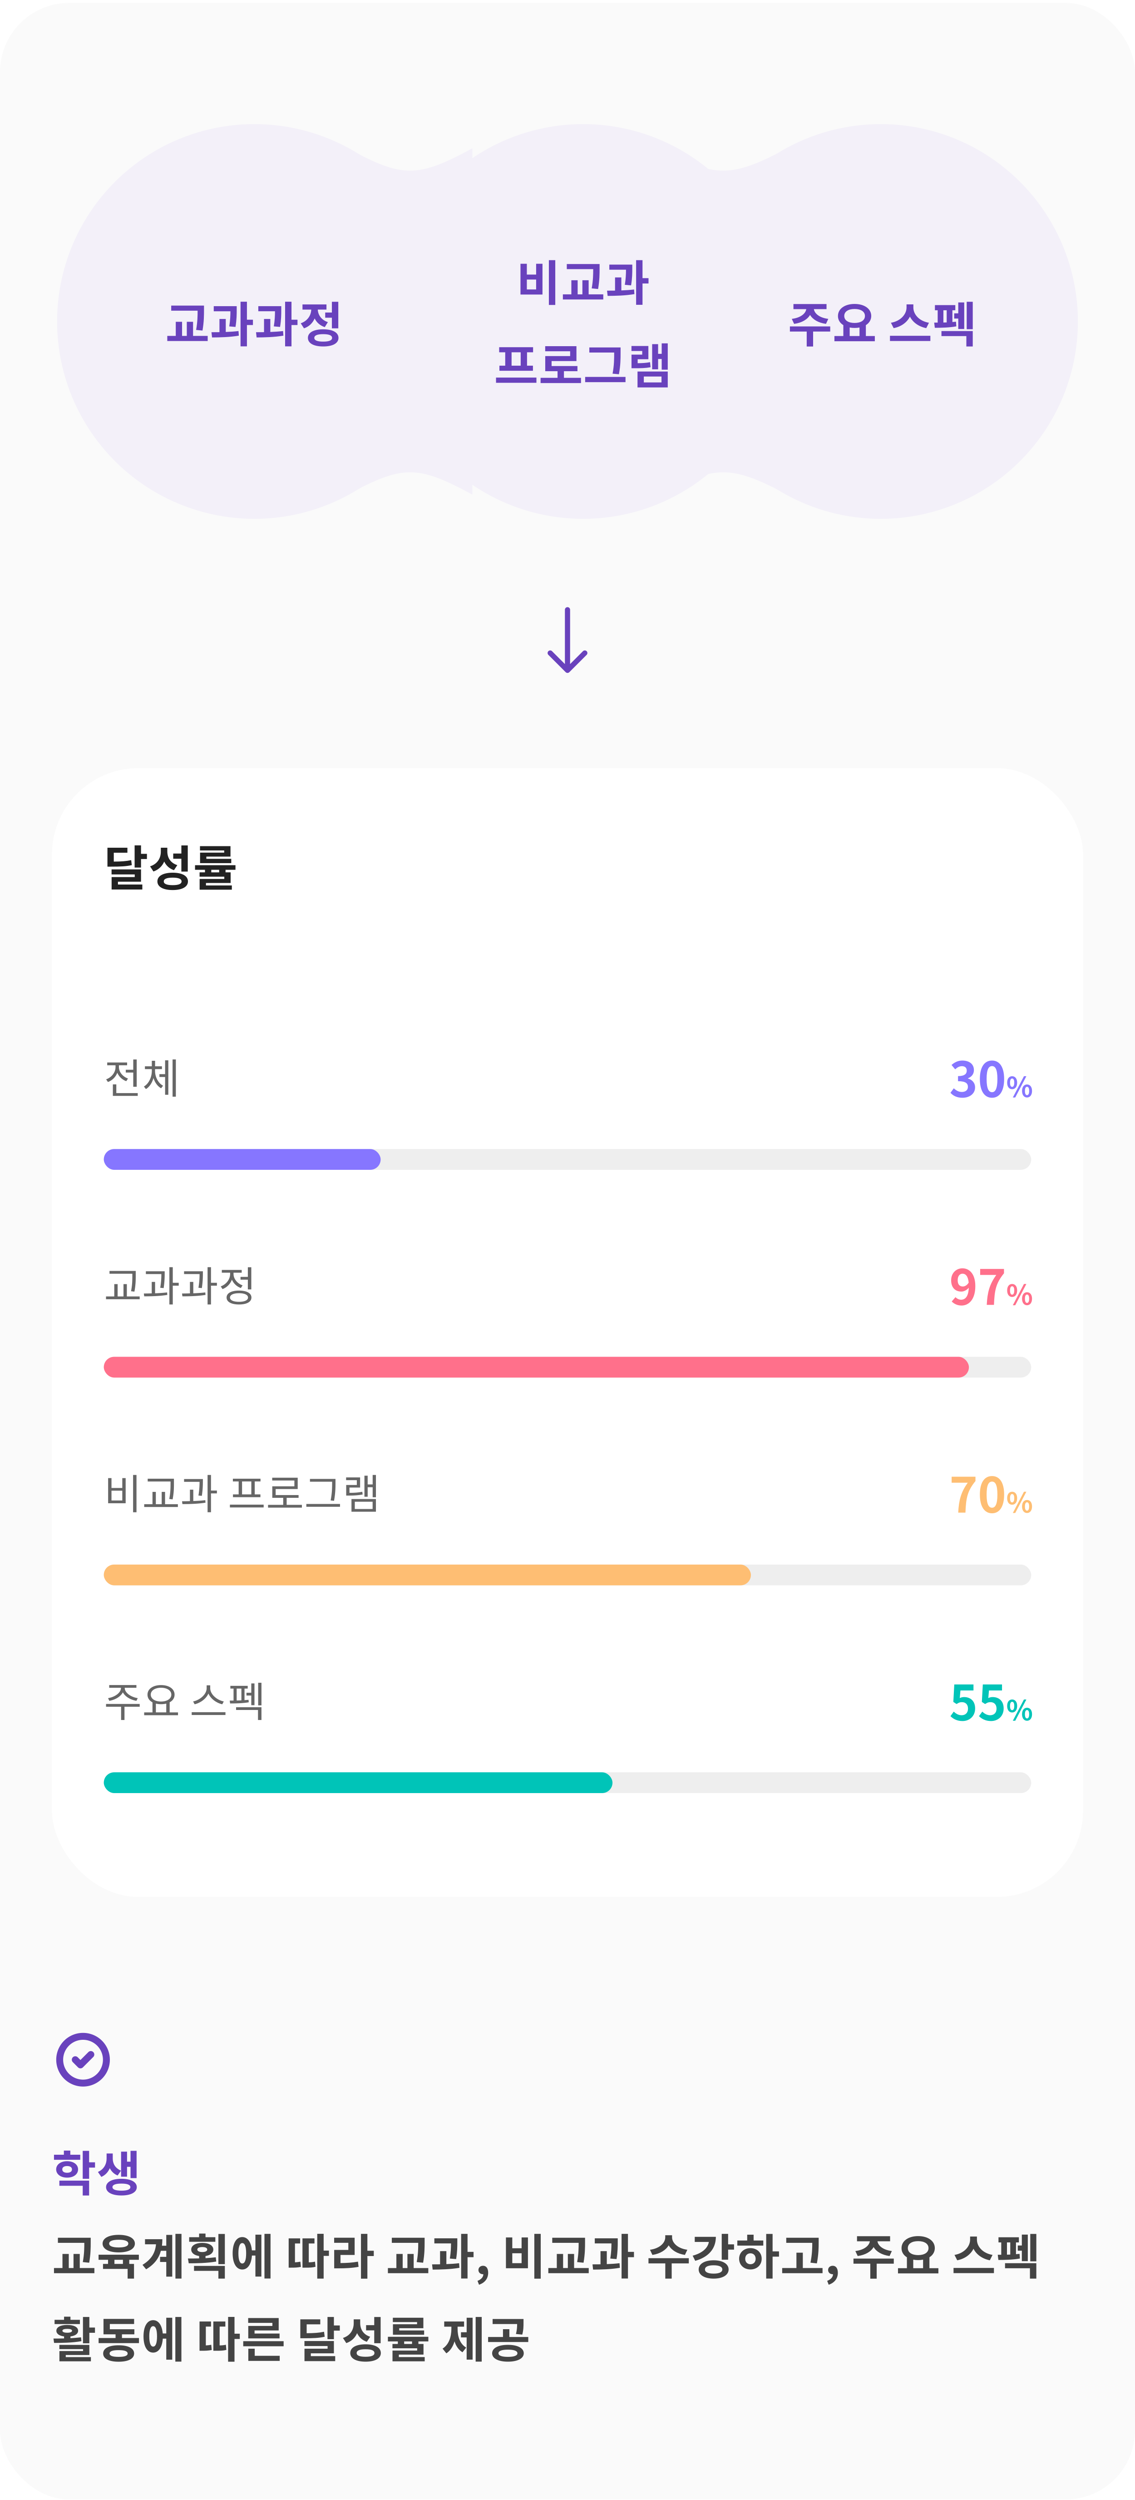 <svg width="328" height="722" viewBox="0 0 328 722" fill="none" xmlns="http://www.w3.org/2000/svg">
    <rect y=".84" width="328" height="721" rx="20" fill="#FAFAFA"/>
    <circle cx="73.5" cy="92.84" r="57" fill="#F3F0F9"/>
    <circle cx="168.5" cy="92.84" r="57" fill="#F3F0F9"/>
    <circle cx="254.5" cy="92.84" r="57" fill="#F3F0F9"/>
    <path fill-rule="evenodd" clip-rule="evenodd" d="M227.5 42.84c-16.283 8.586-20.717 8.586-37 0v100c16.283-8.587 20.717-8.587 37 0v-100z" fill="#F3F0F9"/>
    <path fill-rule="evenodd" clip-rule="evenodd" d="M211.5 54.84c-31.412 36.038-63.588 36.038-95 0v76c31.412-36.038 63.588-36.038 95 0v-76z" fill="#F3F0F9"/>
    <path fill-rule="evenodd" clip-rule="evenodd" d="M136.5 42.84c-15.843 8.586-20.157 8.586-36 0v100c15.843-8.587 20.157-8.587 36 0v-100z" fill="#F3F0F9"/>
    <path d="M58.522 95.466c.434-2.604.434-4.382.434-5.964v-1.246h-9.478v1.47h7.63c0 1.484-.014 3.22-.434 5.558l1.848.182zm-2.73 1.54v-4.074h-1.806v4.074h-1.372v-4.074h-1.82v4.074h-2.45v1.484H60.02v-1.484h-4.228zm12.263-2.59c.35-2.128.35-3.696.35-4.942v-1.05H61.77v1.47h4.816c0 1.148-.042 2.534-.336 4.368l1.806.154zm-2.814-2.296h-1.82v3.808c-.812.014-1.596.014-2.31.014l.168 1.512c2.24-.014 5.124-.07 7.742-.518l-.098-1.33c-1.176.14-2.436.224-3.682.266V92.12zm7.854.21H71.36v-5.194h-1.848v12.894h1.848v-6.16h1.736v-1.54zm7.839 2.086c.35-2.128.35-3.696.35-4.942v-1.05h-6.636v1.47h4.816c0 1.148-.042 2.534-.336 4.368l1.806.154zM78.12 92.12H76.3v3.808c-.812.014-1.596.014-2.31.014l.168 1.512c2.24-.014 5.124-.07 7.742-.518l-.098-1.33c-1.176.14-2.436.224-3.682.266V92.12zm7.854.21h-1.736v-5.194H82.39v12.894h1.848v-6.16h1.736v-1.54zm8.007-2.072v1.498h1.932v3.066h1.848V87.15h-1.848v3.108H93.98zm.77 2.772c-1.96-.644-2.856-2.156-2.912-3.626h2.506V87.92h-6.93v1.484h2.534c-.056 1.61-.994 3.248-3.038 3.962l.938 1.456c1.498-.504 2.52-1.554 3.08-2.856.56 1.134 1.526 2.044 2.926 2.506l.896-1.442zm-1.344 5.628c-1.694 0-2.576-.35-2.576-1.078 0-.728.882-1.078 2.576-1.078 1.68 0 2.562.35 2.562 1.078 0 .728-.882 1.078-2.562 1.078zm0-3.556c-2.744 0-4.424.91-4.424 2.478s1.68 2.478 4.424 2.478c2.73 0 4.41-.91 4.41-2.478s-1.68-2.478-4.41-2.478zM158.618 75.136v12.936h1.848V75.136h-1.848zm-8.204 1.036v8.89h6.356v-8.89h-1.834v3.122h-2.688v-3.122h-1.834zm1.834 4.564h2.688v2.856h-2.688v-2.856zm20.593 2.73c.434-2.604.434-4.382.434-5.964v-1.246h-9.478v1.47h7.63c0 1.484-.014 3.22-.434 5.558l1.848.182zm-2.73 1.54v-4.074h-1.806v4.074h-1.372v-4.074h-1.82v4.074h-2.45v1.484h11.676v-1.484h-4.228zm12.262-2.59c.35-2.128.35-3.696.35-4.942v-1.05h-6.636v1.47h4.816c0 1.148-.042 2.534-.336 4.368l1.806.154zm-2.814-2.296h-1.82v3.808c-.812.014-1.596.014-2.31.014l.168 1.512c2.24-.014 5.124-.07 7.742-.518l-.098-1.33c-1.176.14-2.436.224-3.682.266V80.12zm7.854.21h-1.736v-5.194h-1.848V88.03h1.848v-6.16h1.736v-1.54zm-36.943 25.274h-2.632v-3.864h2.632v3.864zm-4.466 0h-1.68v1.47h9.688v-1.47h-1.708v-3.864h1.75v-1.47h-9.8v1.47h1.75v3.864zm-2.66 3.444v1.498h11.676v-1.498h-11.676zm19.627.07V107.2h3.906v-1.484h-7.476v-1.442h7.182v-4.298h-9.03v1.47h7.21v1.386h-7.196v4.368h3.556v1.918h-4.9v1.512h11.676v-1.512h-4.928zm14.517-7.252c0 1.75 0 3.584-.462 6.048l1.834.168c.476-2.646.476-4.41.476-6.216v-1.526h-9.03v1.47h7.182v.056zm-8.386 6.986v1.512h11.662v-1.512h-11.662zm18.759-4.256c-1.162.224-2.212.28-3.584.294v-1.148h3.094V99.92h-4.886v1.442h3.108v1.05h-3.094v3.934h.896c1.89 0 3.164-.028 4.62-.294l-.154-1.456zm-1.806 4.144h5.11v1.708h-5.11v-1.708zm-1.82 3.15h8.736v-4.592h-8.736v4.592zm6.986-12.726v3.024h-1.036v-2.8h-1.722v7.266h1.722v-2.982h1.036v3.094h1.75v-7.602h-1.75zM229.49 93.534c2.254-.308 3.836-1.274 4.606-2.59.77 1.316 2.352 2.282 4.606 2.59l.658-1.442c-2.618-.322-3.976-1.582-4.158-2.814h3.654v-1.47h-9.562v1.47h3.71c-.182 1.232-1.554 2.492-4.186 2.814l.672 1.442zm10.43.742h-11.648v1.47h4.858v4.326h1.848v-4.326h4.942v-1.47zm5.627.308c.448.084.91.126 1.414.126.504 0 .98-.042 1.428-.126v2.464h-2.842v-2.464zm1.414-5.348c1.792 0 2.996.728 2.996 2.016 0 1.274-1.204 2.016-2.996 2.016s-2.982-.742-2.982-2.016c0-1.288 1.19-2.016 2.982-2.016zm3.262 7.812v-3.15c.966-.602 1.554-1.526 1.554-2.646 0-2.114-2.03-3.472-4.816-3.472-2.772 0-4.802 1.358-4.802 3.472-.014 1.12.574 2.044 1.554 2.646v3.15h-2.576v1.498h11.676v-1.498h-2.59zm18.235-3.836c-2.912-.49-4.508-2.492-4.508-4.382v-.924h-1.974v.924c0 1.848-1.61 3.892-4.508 4.382l.784 1.554c2.24-.434 3.878-1.694 4.704-3.332.826 1.638 2.478 2.884 4.718 3.332l.784-1.554zm-11.27 3.766v1.498h11.676v-1.498h-11.676zm18.563-6.482v1.498h1.176v3.024h1.722v-7.672h-1.722v3.15h-1.176zm-3.122-.896h.952v3.514c-.308.014-.644.014-.952.028V89.6zm3.64 3.304c-.336.028-.672.07-1.036.098V89.6h.84v-1.484h-5.894V89.6h.798v3.57h-1.008l.182 1.498c1.652 0 4.242-.042 6.216-.42l-.098-1.344zm-4.2 4.158h7.196v2.996h1.848v-4.452h-9.044v1.456zm7.294-9.912v7.924h1.75V87.15h-1.75z" fill="#6942BD"/>
    <path d="M164 176.09v17.5M159 188.59l5 5M169 188.59l-5 5" stroke="#6942BD" stroke-width="1.5" stroke-linecap="round" stroke-linejoin="round"/>
    <g filter="url(#32xomjwg0a)">
        <rect x="15" y="219.84" width="298" height="326" rx="25" fill="#fff"/>
        <path d="M37.91 246.406c-1.47.308-2.814.406-5.026.42v-2.562h3.934v-1.442H31.05v5.46h1.078c2.744 0 4.298-.07 5.964-.434l-.182-1.442zm-3.822 6.23h6.664v-3.556H32.24v1.456h6.692v.756h-6.678v3.598h8.876v-1.442h-7.042v-.812zm6.664-8.05v-2.45h-1.848v6.412h1.848v-2.464h1.708v-1.498h-1.708zm11.66 5.124h1.849v-7.56h-1.848v2.352H50.06V246h2.352v3.71zm-1.175-1.862c-2.044-.658-2.884-2.226-2.884-3.962v-1.064h-1.876v1.148c0 1.778-.91 3.528-3.108 4.228l.966 1.484c1.526-.518 2.548-1.554 3.122-2.87.546 1.148 1.456 2.03 2.814 2.492l.966-1.456zm-1.33 5.782c-1.694 0-2.576-.35-2.576-1.078 0-.742.882-1.092 2.576-1.092 1.68 0 2.562.35 2.562 1.092 0 .728-.882 1.078-2.562 1.078zm0-3.598c-2.744 0-4.424.924-4.424 2.52 0 1.568 1.68 2.492 4.424 2.492 2.73 0 4.41-.924 4.41-2.492 0-1.596-1.68-2.52-4.41-2.52zm14.88-5.796h-6.971v3.038h9.016v-1.246h-7.196v-.644h6.972v-3.024h-8.82v1.246h7v.63zm-1.455 5.698h-2.268v-.742h2.268v.742zm4.718-.742v-1.33H56.36v1.33h2.87v.742h-1.554v1.246h7.14v.658H57.69v3.108H67v-1.232h-7.476V253h7.126v-3.066h-1.47v-.742h2.87z" fill="#222"/>
        <path d="M278.145 315.036c1.974 0 3.64-1.106 3.64-3.01 0-1.358-.896-2.226-2.058-2.548v-.07c1.092-.434 1.722-1.246 1.722-2.366 0-1.764-1.358-2.758-3.36-2.758-1.218 0-2.212.49-3.108 1.274l1.05 1.26c.616-.574 1.218-.91 1.96-.91.882 0 1.386.476 1.386 1.288 0 .924-.616 1.582-2.52 1.582v1.47c2.254 0 2.856.644 2.856 1.652 0 .938-.714 1.456-1.764 1.456-.938 0-1.694-.462-2.31-1.064l-.966 1.302c.728.826 1.834 1.442 3.472 1.442zm8.538 0c2.114 0 3.5-1.848 3.5-5.418 0-3.57-1.386-5.334-3.5-5.334s-3.514 1.75-3.514 5.334c0 3.57 1.4 5.418 3.514 5.418zm0-1.61c-.896 0-1.568-.896-1.568-3.808 0-2.898.672-3.738 1.568-3.738s1.554.84 1.554 3.738c0 2.912-.658 3.808-1.554 3.808zm5.81-.866c.848 0 1.448-.696 1.448-1.888 0-1.184-.6-1.864-1.448-1.864s-1.44.68-1.44 1.864c0 1.192.592 1.888 1.44 1.888zm0-.664c-.344 0-.608-.352-.608-1.224s.264-1.2.608-1.2.616.328.616 1.2c0 .872-.272 1.224-.616 1.224zm.2 3.056h.696l3.216-6.144h-.696l-3.216 6.144zm4.104 0c.84 0 1.448-.704 1.448-1.888 0-1.192-.608-1.872-1.448-1.872s-1.44.68-1.44 1.872c0 1.184.6 1.888 1.44 1.888zm0-.672c-.344 0-.608-.344-.608-1.216s.264-1.208.608-1.208.616.336.616 1.208c0 .872-.272 1.216-.616 1.216z" fill="#8676FF"/>
        <path d="M276.759 367.742c0-1.274.63-1.904 1.4-1.904.882 0 1.596.7 1.778 2.576-.476.798-1.134 1.12-1.708 1.12-.896 0-1.47-.574-1.47-1.792zm1.12 7.294c2.058 0 3.976-1.694 3.976-5.614 0-3.598-1.764-5.138-3.724-5.138-1.778 0-3.262 1.33-3.262 3.458 0 2.198 1.246 3.262 2.968 3.262.7 0 1.582-.42 2.128-1.12-.098 2.59-1.05 3.472-2.212 3.472-.616 0-1.246-.322-1.624-.742l-1.092 1.246c.616.63 1.554 1.176 2.842 1.176zm7.278-.196h2.086c.168-4.06.49-6.174 2.898-9.114v-1.26h-6.888v1.736h4.662c-1.974 2.744-2.576 5.04-2.758 8.638zm7.336-2.28c.848 0 1.448-.696 1.448-1.888 0-1.184-.6-1.864-1.448-1.864s-1.44.68-1.44 1.864c0 1.192.592 1.888 1.44 1.888zm0-.664c-.344 0-.608-.352-.608-1.224s.264-1.2.608-1.2.616.328.616 1.2c0 .872-.272 1.224-.616 1.224zm.2 3.056h.696l3.216-6.144h-.696l-3.216 6.144zm4.104 0c.84 0 1.448-.704 1.448-1.888 0-1.192-.608-1.872-1.448-1.872s-1.44.68-1.44 1.872c0 1.184.6 1.888 1.44 1.888zm0-.672c-.344 0-.608-.344-.608-1.216s.264-1.208.608-1.208.616.336.616 1.208c0 .872-.272 1.216-.616 1.216z" fill="#FF708B"/>
        <path d="M276.913 434.84h2.086c.168-4.06.49-6.174 2.898-9.114v-1.26h-6.888v1.736h4.662c-1.974 2.744-2.576 5.04-2.758 8.638zm9.77.196c2.114 0 3.5-1.848 3.5-5.418 0-3.57-1.386-5.334-3.5-5.334s-3.514 1.75-3.514 5.334c0 3.57 1.4 5.418 3.514 5.418zm0-1.61c-.896 0-1.568-.896-1.568-3.808 0-2.898.672-3.738 1.568-3.738s1.554.84 1.554 3.738c0 2.912-.658 3.808-1.554 3.808zm5.81-.866c.848 0 1.448-.696 1.448-1.888 0-1.184-.6-1.864-1.448-1.864s-1.44.68-1.44 1.864c0 1.192.592 1.888 1.44 1.888zm0-.664c-.344 0-.608-.352-.608-1.224s.264-1.2.608-1.2.616.328.616 1.2c0 .872-.272 1.224-.616 1.224zm.2 3.056h.696l3.216-6.144h-.696l-3.216 6.144zm4.104 0c.84 0 1.448-.704 1.448-1.888 0-1.192-.608-1.872-1.448-1.872s-1.44.68-1.44 1.872c0 1.184.6 1.888 1.44 1.888zm0-.672c-.344 0-.608-.344-.608-1.216s.264-1.208.608-1.208.616.336.616 1.208c0 .872-.272 1.216-.616 1.216z" fill="#FEBE73"/>
        <path d="M278.173 495.036c1.918 0 3.626-1.33 3.626-3.64 0-2.254-1.456-3.29-3.192-3.29-.476 0-.826.098-1.246.294l.196-2.198h3.766v-1.736h-5.544l-.28 5.04.938.616c.602-.392.938-.546 1.554-.546 1.05 0 1.75.672 1.75 1.876 0 1.218-.756 1.904-1.834 1.904-.966 0-1.694-.476-2.282-1.05l-.952 1.316c.77.77 1.862 1.414 3.5 1.414zm8.244 0c1.918 0 3.626-1.33 3.626-3.64 0-2.254-1.456-3.29-3.192-3.29-.476 0-.826.098-1.246.294l.196-2.198h3.766v-1.736h-5.544l-.28 5.04.938.616c.602-.392.938-.546 1.554-.546 1.05 0 1.75.672 1.75 1.876 0 1.218-.756 1.904-1.834 1.904-.966 0-1.694-.476-2.282-1.05l-.952 1.316c.77.77 1.862 1.414 3.5 1.414zm6.076-2.476c.848 0 1.448-.696 1.448-1.888 0-1.184-.6-1.864-1.448-1.864s-1.44.68-1.44 1.864c0 1.192.592 1.888 1.44 1.888zm0-.664c-.344 0-.608-.352-.608-1.224s.264-1.2.608-1.2.616.328.616 1.2c0 .872-.272 1.224-.616 1.224zm.2 3.056h.696l3.216-6.144h-.696l-3.216 6.144zm4.104 0c.84 0 1.448-.704 1.448-1.888 0-1.192-.608-1.872-1.448-1.872s-1.44.68-1.44 1.872c0 1.184.6 1.888 1.44 1.888zm0-.672c-.344 0-.608-.344-.608-1.216s.264-1.208.608-1.208.616.336.616 1.208c0 .872-.272 1.216-.616 1.216z" fill="#00C4B8"/>
        <rect x="30" y="329.84" width="268" height="6" rx="3" fill="#EEE"/>
        <rect x="30" y="329.84" width="80" height="6" rx="3" fill="#8676FF"/>
        <rect x="30" y="389.84" width="268" height="6" rx="3" fill="#EEE"/>
        <rect x="30" y="389.84" width="250" height="6" rx="3" fill="#FF708B"/>
        <rect x="30" y="449.84" width="268" height="6" rx="3" fill="#EEE"/>
        <rect x="30" y="449.84" width="187" height="6" rx="3" fill="#FEBE73"/>
        <rect x="30" y="509.84" width="268" height="6" rx="3" fill="#EEE"/>
        <rect x="30" y="509.84" width="147" height="6" rx="3" fill="#00C4B8"/>
        <path d="M36.348 306.94v.804h2.16v4.116h.996v-7.884h-.996v2.964h-2.16zm.636 2.532c-1.56-.552-2.616-1.896-2.616-3.3v-.528h2.364v-.804h-5.748v.804h2.4v.54c0 1.524-1.116 2.952-2.712 3.528l.516.768a4.594 4.594 0 0 0 2.712-2.676 4.44 4.44 0 0 0 2.592 2.436l.492-.768zm-3.372 4.212v-2.52h-.996v3.324h7.188v-.804h-6.192zm11.195-6.924H46.8v-.816h-1.98v-1.596h-.948v1.596H41.88v.816h1.992v.516c0 1.764-.828 3.648-2.28 4.512l.576.732c1.056-.636 1.812-1.836 2.184-3.204.396 1.296 1.164 2.388 2.208 2.976l.564-.744c-1.452-.78-2.316-2.556-2.316-4.272v-.516zm2.904 1.452h-1.644v.816h1.644v5.136h.936v-9.948h-.936v3.996zm2.16-4.248v10.752h.948v-10.752h-.948zM38.244 366.232c0 1.332 0 2.748-.372 4.668l.972.12c.384-2.016.384-3.42.384-4.788v-1.188h-7.584v.804h6.6v.384zm-1.584 6.18v-3.564h-.972v3.564h-1.692v-3.564h-.972v3.564h-2.388v.804h9.732v-.804H36.66zM47.291 370c.3-2.004.3-3.408.3-4.272v-.588h-5.436v.804h4.476c0 .864-.024 2.172-.324 3.96l.984.096zm-2.472-1.788h-.972v3.312a78.3 78.3 0 0 1-2.28.036l.108.816c1.908 0 4.44-.048 6.672-.408l-.06-.72c-1.092.132-2.292.204-3.468.252v-3.288zm6.828.252h-1.716v-4.5h-.984v10.764h.984v-5.436h1.716v-.828zM58.33 370c.3-2.004.3-3.408.3-4.272v-.588h-5.436v.804h4.476c0 .864-.024 2.172-.324 3.96l.984.096zm-2.472-1.788h-.972v3.312a78.3 78.3 0 0 1-2.28.036l.108.816c1.908 0 4.44-.048 6.672-.408l-.06-.72c-1.092.132-2.292.204-3.468.252v-3.288zm6.828.252H60.97v-4.5h-.984v10.764h.984v-5.436h1.716v-.828zm6.815-1.704v.804h2.124v2.82h.996v-6.408h-.996v2.784h-2.124zm.6 2.448c-1.56-.552-2.616-1.908-2.616-3.288v-.372h2.364v-.792h-5.748v.792h2.4v.372c0 1.548-1.104 3-2.712 3.588l.516.78a4.658 4.658 0 0 0 2.712-2.736 4.422 4.422 0 0 0 2.592 2.424l.492-.768zm-1.032 4.752c-1.62 0-2.604-.456-2.604-1.236s.984-1.248 2.604-1.248 2.604.468 2.604 1.248-.984 1.236-2.604 1.236zm0-3.24c-2.208 0-3.588.732-3.588 2.004s1.38 2.004 3.588 2.004 3.588-.732 3.588-2.004-1.38-2.004-3.588-2.004zM38.46 423.964v10.776h.984v-10.776h-.984zm-7.212.912v7.26h5.064v-7.26h-.972v2.844h-3.12v-2.844h-.972zm.972 3.624h3.12v2.832h-3.12V428.5zm17.063-2.268c0 1.332 0 2.748-.372 4.668l.972.12c.384-2.016.384-3.42.384-4.788v-1.188h-7.584v.804h6.6v.384zm-1.584 6.18v-3.564h-.972v3.564h-1.692v-3.564h-.972v3.564h-2.388v.804h9.732v-.804H47.7zM58.33 430c.3-2.004.3-3.408.3-4.272v-.588h-5.436v.804h4.476c0 .864-.024 2.172-.324 3.96l.984.096zm-2.472-1.788h-.972v3.312a78.3 78.3 0 0 1-2.28.036l.108.816c1.908 0 4.44-.048 6.672-.408l-.06-.72c-1.092.132-2.292.204-3.468.252v-3.288zm6.828.252H60.97v-4.5h-.984v10.764h.984v-5.436h1.716v-.828zm9.943 1.116h-2.676v-3.744h2.676v3.744zm-3.66 0h-1.644v.804h7.932v-.804h-1.644v-3.744h1.668v-.792H67.3v.792h1.668v3.744zm-2.532 2.952v.816h9.756v-.816h-9.756zm16.403.06v-2.028h3.444v-.792H79.66v-1.74h6.372v-3.276h-7.368v.804h6.408v1.68h-6.384v3.324h3.156v2.028h-4.38v.804h9.78v-.804H82.84zm13.139-6.408c0 1.332 0 2.94-.432 5.136l.984.108c.42-2.328.42-3.876.42-5.244v-1.08h-7.38v.804h6.408v.276zm-7.452 6.156v.816h9.732v-.816h-9.732zm16.175-3.528c-1.26.252-2.316.312-3.708.312V427.6h3.072v-2.928h-4.044v.792h3.096v1.392h-3.072v3.06h.708c1.548 0 2.676-.06 4.044-.312l-.096-.792zm-2.172 2.88h5.148v2.1h-5.148v-2.1zm-.96 2.892h7.068v-3.672h-7.068v3.672zm6.12-10.62v2.736h-1.44v-2.532h-.936v6.084h.936v-2.748h1.44v2.892h.948v-6.432h-.948zM31.596 489.196c1.668-.288 3.252-1.188 3.912-2.46.648 1.272 2.244 2.172 3.912 2.46l.384-.78c-1.896-.276-3.756-1.512-3.756-2.928v-.06h3.372v-.792h-7.86v.792h3.396v.06c0 1.416-1.86 2.652-3.732 2.928l.372.78zm8.772.9h-9.72v.804h4.344v3.828h.984V490.9h4.404l-.012-.804zm4.68-.096c.443.108.96.168 1.487.168.54 0 1.056-.06 1.512-.168v2.532h-3V490zm1.487-4.584c1.728 0 2.976.792 2.976 1.992s-1.248 1.992-2.976 1.992-2.964-.792-2.964-1.992 1.236-1.992 2.964-1.992zm2.496 7.116v-2.916c.888-.468 1.416-1.236 1.416-2.208 0-1.68-1.62-2.76-3.912-2.76-2.28 0-3.912 1.08-3.912 2.76 0 .972.54 1.752 1.44 2.22v2.904h-2.4v.816h9.78v-.816h-2.412zm15.643-3.156c-1.884-.36-3.924-1.992-3.924-3.828v-.828h-1.032v.828c0 1.836-2.028 3.456-3.912 3.828l.444.816c1.62-.384 3.3-1.536 3.984-3.108.684 1.584 2.364 2.736 3.996 3.108l.444-.816zm-9.276 3.096v.816h9.756v-.816h-9.756zm15.827-5.616v.804h1.392v2.796h.924v-6.288h-.924v2.688h-1.392zm-2.832-1.2h1.368v3.396c-.456.024-.924.036-1.368.048v-3.444zm3.432 3.24c-.36.036-.756.072-1.164.108v-3.348h.924v-.792h-5.016v.792h.924v3.468h-1.104l.108.828c1.44 0 3.672-.036 5.388-.336l-.06-.72zm-3.6 2.94h6.336v2.892h.996v-3.684h-7.332v.792zm6.384-7.86v6.528h.948v-6.528h-.948z" fill="#666"/>
    </g>
    <g clip-path="url(#fysz3qe78b)" stroke="#6942BD" stroke-width="2" stroke-linecap="round" stroke-linejoin="round">
        <path d="M24 601.59a6.75 6.75 0 1 0 0-13.5 6.75 6.75 0 0 0 0 13.5z"/>
        <path d="m21.75 594.84 1.5 1.5 3-3"/>
    </g>
    <path d="M23.19 622.284h-2.87v-1.204h-1.862v1.204h-2.856v1.456h7.588v-1.456zm-5.194 4.228c0-.644.56-.966 1.4-.966.826 0 1.4.322 1.4.966 0 .658-.574.98-1.4.98-.84 0-1.4-.322-1.4-.98zm4.564 0c0-1.4-1.302-2.366-3.164-2.366-1.848 0-3.164.966-3.164 2.366 0 1.414 1.316 2.38 3.164 2.38 1.862 0 3.164-.966 3.164-2.38zm-5.404 4.732h6.748v2.814h1.848v-4.298h-8.596v1.484zm10.304-6.776h-1.708v-3.304h-1.848v8.064h1.848v-3.234h1.708v-1.526zm9.253 1.302h1.008v3.262h1.75v-7.882h-1.75v3.136h-1.008v-2.898H34.99v7.238h1.722v-2.856zm-1.736 1.106c-1.694-.686-2.394-2.072-2.394-3.458v-1.498h-1.778v1.498c0 1.456-.7 3.052-2.506 3.836l.98 1.428c1.19-.504 1.988-1.428 2.45-2.52.462.924 1.204 1.694 2.268 2.114l.98-1.4zm.126 5.782c-1.68 0-2.604-.336-2.604-1.022 0-.686.924-1.022 2.604-1.022 1.652 0 2.576.336 2.576 1.022 0 .686-.924 1.022-2.576 1.022zm0-3.43c-2.716 0-4.452.91-4.452 2.408 0 1.512 1.736 2.408 4.452 2.408 2.702 0 4.424-.896 4.424-2.408 0-1.498-1.722-2.408-4.424-2.408z" fill="#6942BD"/>
    <path d="M25.78 653.466c.434-2.604.434-4.382.434-5.964v-1.246h-9.478v1.47h7.63c0 1.484-.014 3.22-.434 5.558l1.848.182zm-2.73 1.54v-4.074h-1.806v4.074h-1.372v-4.074h-1.82v4.074h-2.45v1.484h11.676v-1.484H23.05zm11.255-8.176c1.764 0 2.772.378 2.772 1.106 0 .756-1.008 1.12-2.772 1.12-1.75 0-2.758-.364-2.758-1.12 0-.728 1.008-1.106 2.758-1.106zm0 3.654c2.842 0 4.676-.966 4.676-2.548 0-1.554-1.834-2.52-4.676-2.52-2.828 0-4.662.966-4.662 2.52 0 1.582 1.834 2.548 4.662 2.548zm1.218 3.332h-2.45v-1.19h2.45v1.19zm4.606-1.19v-1.47H28.48v1.47h2.744v1.19h-1.456v1.442h7.112v2.8h1.848v-4.242h-1.372v-1.19h2.772zm7.923-4.074h-1.246c.07-.602.112-1.218.112-1.876h-5.012v1.47h3.178c-.238 2.52-1.358 4.382-3.906 5.936l1.05 1.288c2.408-1.428 3.696-3.22 4.27-5.348h1.554v1.75H46.26v1.484h1.792v4.228h1.722V645.43h-1.722v3.122zm2.646-3.416v12.908h1.75v-12.908h-1.75zm11.535.966H59.39v-1.05h-1.848v1.05h-2.87v1.316h7.56v-1.316zm-5.208 3.556c0-.476.56-.714 1.442-.714.868 0 1.414.238 1.414.714 0 .462-.546.728-1.414.728-.882 0-1.442-.266-1.442-.728zm5.334 2.24c-.952.112-1.96.196-2.968.252v-.616c1.372-.21 2.254-.896 2.254-1.876 0-1.176-1.288-1.918-3.178-1.918-1.918 0-3.206.742-3.206 1.918 0 .98.882 1.666 2.282 1.876v.686c-1.162.028-2.254.028-3.234.028l.238 1.386c2.254 0 5.208-.042 7.938-.504l-.126-1.232zm-6.286 3.92h7.042v2.24h1.862v-3.668h-8.904v1.428zm7.042-10.654v8.722h1.862v-8.722h-1.862zm6.9 8.526c-.7 0-1.12-.966-1.12-2.954 0-1.974.42-2.94 1.12-2.94.715 0 1.12.966 1.12 2.94 0 1.988-.405 2.954-1.12 2.954zm3.795-3.794h-1.022c-.21-2.408-1.246-3.836-2.772-3.836-1.708 0-2.786 1.764-2.786 4.676 0 2.926 1.078 4.69 2.786 4.69 1.568 0 2.618-1.512 2.786-4.032h1.008v6.076h1.722v-12.11H73.81v4.536zm2.618-4.76v12.894h1.75v-12.894h-1.75zm8.812 2.772h1.498v-1.47H83.42v8.456h.658c1.022 0 1.848-.014 2.87-.224l-.14-1.498c-.56.098-1.064.154-1.568.182v-5.446zm3.99 0h1.652v-1.47H87.41v8.456h.686c1.54 0 2.226-.028 3.08-.252l-.14-1.484c-.56.126-1.064.182-1.806.196v-5.446zm5.824 2.058h-1.526v-4.844H91.68v12.936h1.848v-6.566h1.526v-1.526zm3.345 1.26h4.088v-4.984h-5.922v1.47h4.102v2.058h-4.088v5.32h1.092c2.24 0 4.018-.084 5.95-.434l-.168-1.498c-1.68.294-3.206.392-5.054.406v-2.338zm9.618-1.218h-1.848v-4.872h-1.848v12.936h1.848v-6.538h1.848v-1.526zm14.259 3.458c.434-2.604.434-4.382.434-5.964v-1.246h-9.478v1.47h7.63c0 1.484-.014 3.22-.434 5.558l1.848.182zm-2.73 1.54v-4.074h-1.806v4.074h-1.372v-4.074h-1.82v4.074h-2.45v1.484h11.676v-1.484h-4.228zm12.263-2.59c.35-2.128.35-3.696.35-4.942v-1.05h-6.636v1.47h4.816c0 1.148-.042 2.534-.336 4.368l1.806.154zm-2.814-2.296h-1.82v3.808c-.812.014-1.596.014-2.31.014l.168 1.512c2.24-.014 5.124-.07 7.742-.518l-.098-1.33c-1.176.14-2.436.224-3.682.266v-3.752zm7.854.21h-1.736v-5.194h-1.848v12.894h1.848v-6.16h1.736v-1.54zm1.581 9.492c1.694-.56 2.646-1.806 2.646-3.444 0-1.274-.532-2.03-1.484-2.03-.728 0-1.33.476-1.33 1.218 0 .784.616 1.218 1.288 1.218h.126c.014.784-.588 1.512-1.68 1.918l.434 1.12zm15.985-14.686v12.936h1.848v-12.936h-1.848zm-8.204 1.036v8.89h6.356v-8.89h-1.834v3.122h-2.688v-3.122h-1.834zm1.834 4.564h2.688v2.856h-2.688v-2.856zm20.592 2.73c.434-2.604.434-4.382.434-5.964v-1.246h-9.478v1.47h7.63c0 1.484-.014 3.22-.434 5.558l1.848.182zm-2.73 1.54v-4.074h-1.806v4.074h-1.372v-4.074h-1.82v4.074h-2.45v1.484h11.676v-1.484h-4.228zm12.263-2.59c.35-2.128.35-3.696.35-4.942v-1.05h-6.636v1.47h4.816c0 1.148-.042 2.534-.336 4.368l1.806.154zm-2.814-2.296h-1.82v3.808c-.812.014-1.596.014-2.31.014l.168 1.512c2.24-.014 5.124-.07 7.742-.518l-.098-1.33c-1.176.14-2.436.224-3.682.266v-3.752zm7.854.21h-1.736v-5.194h-1.848v12.894h1.848v-6.16h1.736v-1.54zm15.421-.602c-2.926-.406-4.41-2.086-4.41-3.584v-.616h-1.974v.616c0 1.512-1.47 3.178-4.41 3.584l.7 1.484c2.254-.336 3.878-1.386 4.704-2.772.826 1.386 2.436 2.436 4.69 2.772l.7-1.484zm.42 2.436h-11.648v1.498h4.858v4.396h1.848v-4.396h4.942v-1.498zm1.721-6.174v1.47h4.074c-.28 1.764-1.862 3.22-4.676 3.976l.742 1.484c3.808-1.064 5.964-3.458 5.964-6.93h-6.104zm5.46 10.626c-1.568 0-2.506-.406-2.506-1.204 0-.798.938-1.204 2.506-1.204 1.568 0 2.506.406 2.506 1.204 0 .798-.938 1.204-2.506 1.204zm0-3.85c-2.604 0-4.326 1.022-4.326 2.646 0 1.624 1.722 2.646 4.326 2.646 2.604 0 4.326-1.022 4.326-2.646 0-1.624-1.722-2.646-4.326-2.646zm4.186-4.606v-3.024h-1.848v7.462h1.848v-2.912h1.708v-1.526h-1.708zm6.453 5.74c-.868 0-1.512-.588-1.512-1.568 0-.98.644-1.582 1.512-1.582s1.498.602 1.498 1.568c0 .994-.63 1.582-1.498 1.582zm0-4.648c-1.876 0-3.276 1.274-3.276 3.066 0 1.82 1.4 3.094 3.276 3.094 1.862 0 3.248-1.274 3.248-3.094 0-1.792-1.386-3.066-3.248-3.066zm.91-3.878h-1.848v1.68h-2.856v1.47h7.504v-1.47h-2.8v-1.68zm7.336 4.816h-1.848v-5.04h-1.848v12.894h1.848v-6.328h1.848v-1.526zm10.947 3.472c.518-2.744.518-4.564.518-6.174v-1.232h-9.366v1.47h7.518c0 1.498-.028 3.29-.518 5.726l1.848.21zm-4.06 1.344v-4.438h-1.848v4.438h-4.116v1.484h11.662v-1.484h-5.698zm7.475 4.816c1.694-.56 2.646-1.806 2.646-3.444 0-1.274-.532-2.03-1.484-2.03-.728 0-1.33.476-1.33 1.218 0 .784.616 1.218 1.288 1.218h.126c.014.784-.588 1.512-1.68 1.918l.434 1.12zm8.382-8.288c2.254-.308 3.836-1.274 4.606-2.59.77 1.316 2.352 2.282 4.606 2.59l.658-1.442c-2.618-.322-3.976-1.582-4.158-2.814h3.654v-1.47h-9.562v1.47h3.71c-.182 1.232-1.554 2.492-4.186 2.814l.672 1.442zm10.43.742h-11.648v1.47h4.858v4.326h1.848v-4.326h4.942v-1.47zm5.627.308c.448.084.91.126 1.414.126.504 0 .98-.042 1.428-.126v2.464h-2.842v-2.464zm1.414-5.348c1.792 0 2.996.728 2.996 2.016 0 1.274-1.204 2.016-2.996 2.016s-2.982-.742-2.982-2.016c0-1.288 1.19-2.016 2.982-2.016zm3.262 7.812v-3.15c.966-.602 1.554-1.526 1.554-2.646 0-2.114-2.03-3.472-4.816-3.472-2.772 0-4.802 1.358-4.802 3.472-.014 1.12.574 2.044 1.554 2.646v3.15h-2.576v1.498h11.676v-1.498h-2.59zm18.235-3.836c-2.912-.49-4.508-2.492-4.508-4.382v-.924h-1.974v.924c0 1.848-1.61 3.892-4.508 4.382l.784 1.554c2.24-.434 3.878-1.694 4.704-3.332.826 1.638 2.478 2.884 4.718 3.332l.784-1.554zm-11.27 3.766v1.498h11.676v-1.498h-11.676zm18.563-6.482v1.498h1.176v3.024h1.722v-7.672h-1.722v3.15h-1.176zM291 647.6h.952v3.514c-.308.014-.644.014-.952.028V647.6zm3.64 3.304c-.336.028-.672.07-1.036.098V647.6h.84v-1.484h-5.894v1.484h.798v3.57h-1.008l.182 1.498c1.652 0 4.242-.042 6.216-.42l-.098-1.344zm-4.2 4.158h7.196v2.996h1.848v-4.452h-9.044v1.456zm7.294-9.912v7.924h1.75v-7.924h-1.75zM23.092 669.962h-2.73v-.91h-1.848v.91H15.77v1.218h7.322v-1.218zm-5.054 3.15c0-.364.518-.546 1.4-.546.882 0 1.386.182 1.386.546 0 .378-.504.574-1.386.574-.882 0-1.4-.196-1.4-.574zm5.376 1.904c-.98.112-2.016.196-3.052.252v-.518c1.372-.168 2.212-.756 2.212-1.638 0-1.05-1.218-1.68-3.136-1.68-1.918 0-3.15.63-3.15 1.68 0 .882.84 1.47 2.226 1.638v.588c-1.106.028-2.142.028-3.066.028l.182 1.26c2.226 0 5.208-.028 7.91-.504l-.126-1.106zm-4.41 5.096h6.818V677.2h-8.666v1.218h6.846v.56H17.17v2.968h9.1v-1.218h-7.266v-.616zm6.818-7.924v-3.052h-1.848v7.602h1.848V673.7h1.624v-1.512h-1.624zm8.455 8.47c-1.722 0-2.604-.294-2.604-.966 0-.672.882-.98 2.604-.98s2.604.308 2.604.98c0 .672-.882.966-2.604.966zm0-3.346c-2.786 0-4.466.854-4.466 2.38 0 1.512 1.68 2.366 4.466 2.366 2.786 0 4.48-.854 4.48-2.366 0-1.526-1.694-2.38-4.48-2.38zm.966-2.1v-1.064h3.584v-1.47h-7.084v-1.512h7.014v-1.47h-8.848v4.452h3.486v1.064h-4.9v1.47h11.662v-1.47h-4.914zm9.015 2.478c-.7 0-1.12-.966-1.12-2.954 0-1.974.42-2.94 1.12-2.94.714 0 1.12.966 1.12 2.94 0 1.988-.406 2.954-1.12 2.954zm3.794-3.794H47.03c-.21-2.408-1.246-3.836-2.772-3.836-1.708 0-2.786 1.764-2.786 4.676 0 2.926 1.078 4.69 2.786 4.69 1.568 0 2.618-1.512 2.786-4.032h1.008v6.076h1.722v-12.11h-1.722v4.536zm2.618-4.76v12.894h1.75v-12.894h-1.75zm8.813 2.772h1.498v-1.47h-3.318v8.456h.658c1.022 0 1.848-.014 2.87-.224l-.14-1.498c-.56.098-1.064.154-1.568.182v-5.446zm3.99 0h1.652v-1.47h-3.472v8.456h.686c1.54 0 2.226-.028 3.08-.252l-.14-1.484c-.56.126-1.064.182-1.806.196v-5.446zm5.824 2.058H67.77v-4.844h-1.848v12.936h1.848v-6.566h1.526v-1.526zm9.42-2.24h-6.971v3.598h9.044v-1.4h-7.225v-.896h6.972v-3.584h-8.82v1.4h7v.882zm-5.11 6.566H71.76v3.528h9.072v-1.47h-7.224v-2.058zm-3.317-2.17v1.47h11.675v-1.47H70.29zm23.358-2.716c-1.47.308-2.814.406-5.026.42v-2.562h3.934v-1.442h-5.768v5.46h1.078c2.744 0 4.298-.07 5.964-.434l-.182-1.442zm-3.822 6.23h6.664v-3.556h-8.512v1.456h6.692v.756h-6.678v3.598h8.876v-1.442h-7.042v-.812zm6.664-8.05v-2.45h-1.848v6.412h1.848v-2.464h1.708v-1.498H96.49zm11.661 5.124h1.848v-7.56h-1.848v2.352h-2.352V673h2.352v3.71zm-1.176-1.862c-2.044-.658-2.884-2.226-2.884-3.962v-1.064h-1.876v1.148c0 1.778-.91 3.528-3.108 4.228l.966 1.484c1.526-.518 2.548-1.554 3.122-2.87.546 1.148 1.456 2.03 2.814 2.492l.966-1.456zm-1.33 5.782c-1.694 0-2.576-.35-2.576-1.078 0-.742.882-1.092 2.576-1.092 1.68 0 2.562.35 2.562 1.092 0 .728-.882 1.078-2.562 1.078zm0-3.598c-2.744 0-4.424.924-4.424 2.52 0 1.568 1.68 2.492 4.424 2.492 2.73 0 4.41-.924 4.41-2.492 0-1.596-1.68-2.52-4.41-2.52zm14.881-5.796h-6.972v3.038h9.016v-1.246h-7.196v-.644h6.972v-3.024h-8.82v1.246h7v.63zm-1.456 5.698h-2.268v-.742h2.268v.742zm4.718-.742v-1.33h-11.69v1.33h2.87v.742h-1.554v1.246h7.14v.658h-7.126v3.108h9.31v-1.232h-7.476V680h7.126v-3.066h-1.47v-.742h2.87zm8.449-4.256h1.876v-1.498h-5.74v1.498h2.072v.63c0 2.212-.672 4.522-2.548 5.712l1.092 1.358c1.162-.728 1.918-1.988 2.366-3.458.42 1.358 1.162 2.464 2.296 3.15l1.078-1.344c-1.862-1.092-2.492-3.262-2.492-5.418v-.63zm2.618 1.61h-1.638v1.498h1.638v6.412h1.722V669.36h-1.722v4.186zm2.604-4.41v12.894h1.75v-12.894h-1.75zm13.467 5.096c.364-1.33.364-2.422.364-3.444v-1.064h-8.932v1.456h7.084c0 .854-.042 1.722-.336 2.87l1.82.182zm-4.144 6.426c-1.736 0-2.73-.35-2.73-1.036 0-.7.994-1.05 2.73-1.05 1.75 0 2.744.35 2.744 1.05 0 .686-.994 1.036-2.744 1.036zm0-3.472c-2.772 0-4.564.924-4.564 2.436 0 1.498 1.792 2.422 4.564 2.422 2.786 0 4.578-.924 4.578-2.422 0-1.512-1.792-2.436-4.578-2.436zm.42-2.268v-2.254h-1.848v2.254h-4.298v1.456h11.606v-1.456h-5.46z" fill="#444"/>
    <defs>
        <clipPath id="fysz3qe78b">
            <path fill="#fff" transform="translate(15 585.84)" d="M0 0h18v18H0z"/>
        </clipPath>
        <filter id="32xomjwg0a" x="0" y="206.84" width="328" height="356" filterUnits="userSpaceOnUse" color-interpolation-filters="sRGB">
            <feFlood flood-opacity="0" result="BackgroundImageFix"/>
            <feColorMatrix in="SourceAlpha" values="0 0 0 0 0 0 0 0 0 0 0 0 0 0 0 0 0 0 127 0" result="hardAlpha"/>
            <feOffset dy="2"/>
            <feGaussianBlur stdDeviation="7.5"/>
            <feComposite in2="hardAlpha" operator="out"/>
            <feColorMatrix values="0 0 0 0 0 0 0 0 0 0 0 0 0 0 0 0 0 0 0.1 0"/>
            <feBlend in2="BackgroundImageFix" result="effect1_dropShadow_3445_20701"/>
            <feBlend in="SourceGraphic" in2="effect1_dropShadow_3445_20701" result="shape"/>
        </filter>
    </defs>
</svg>
